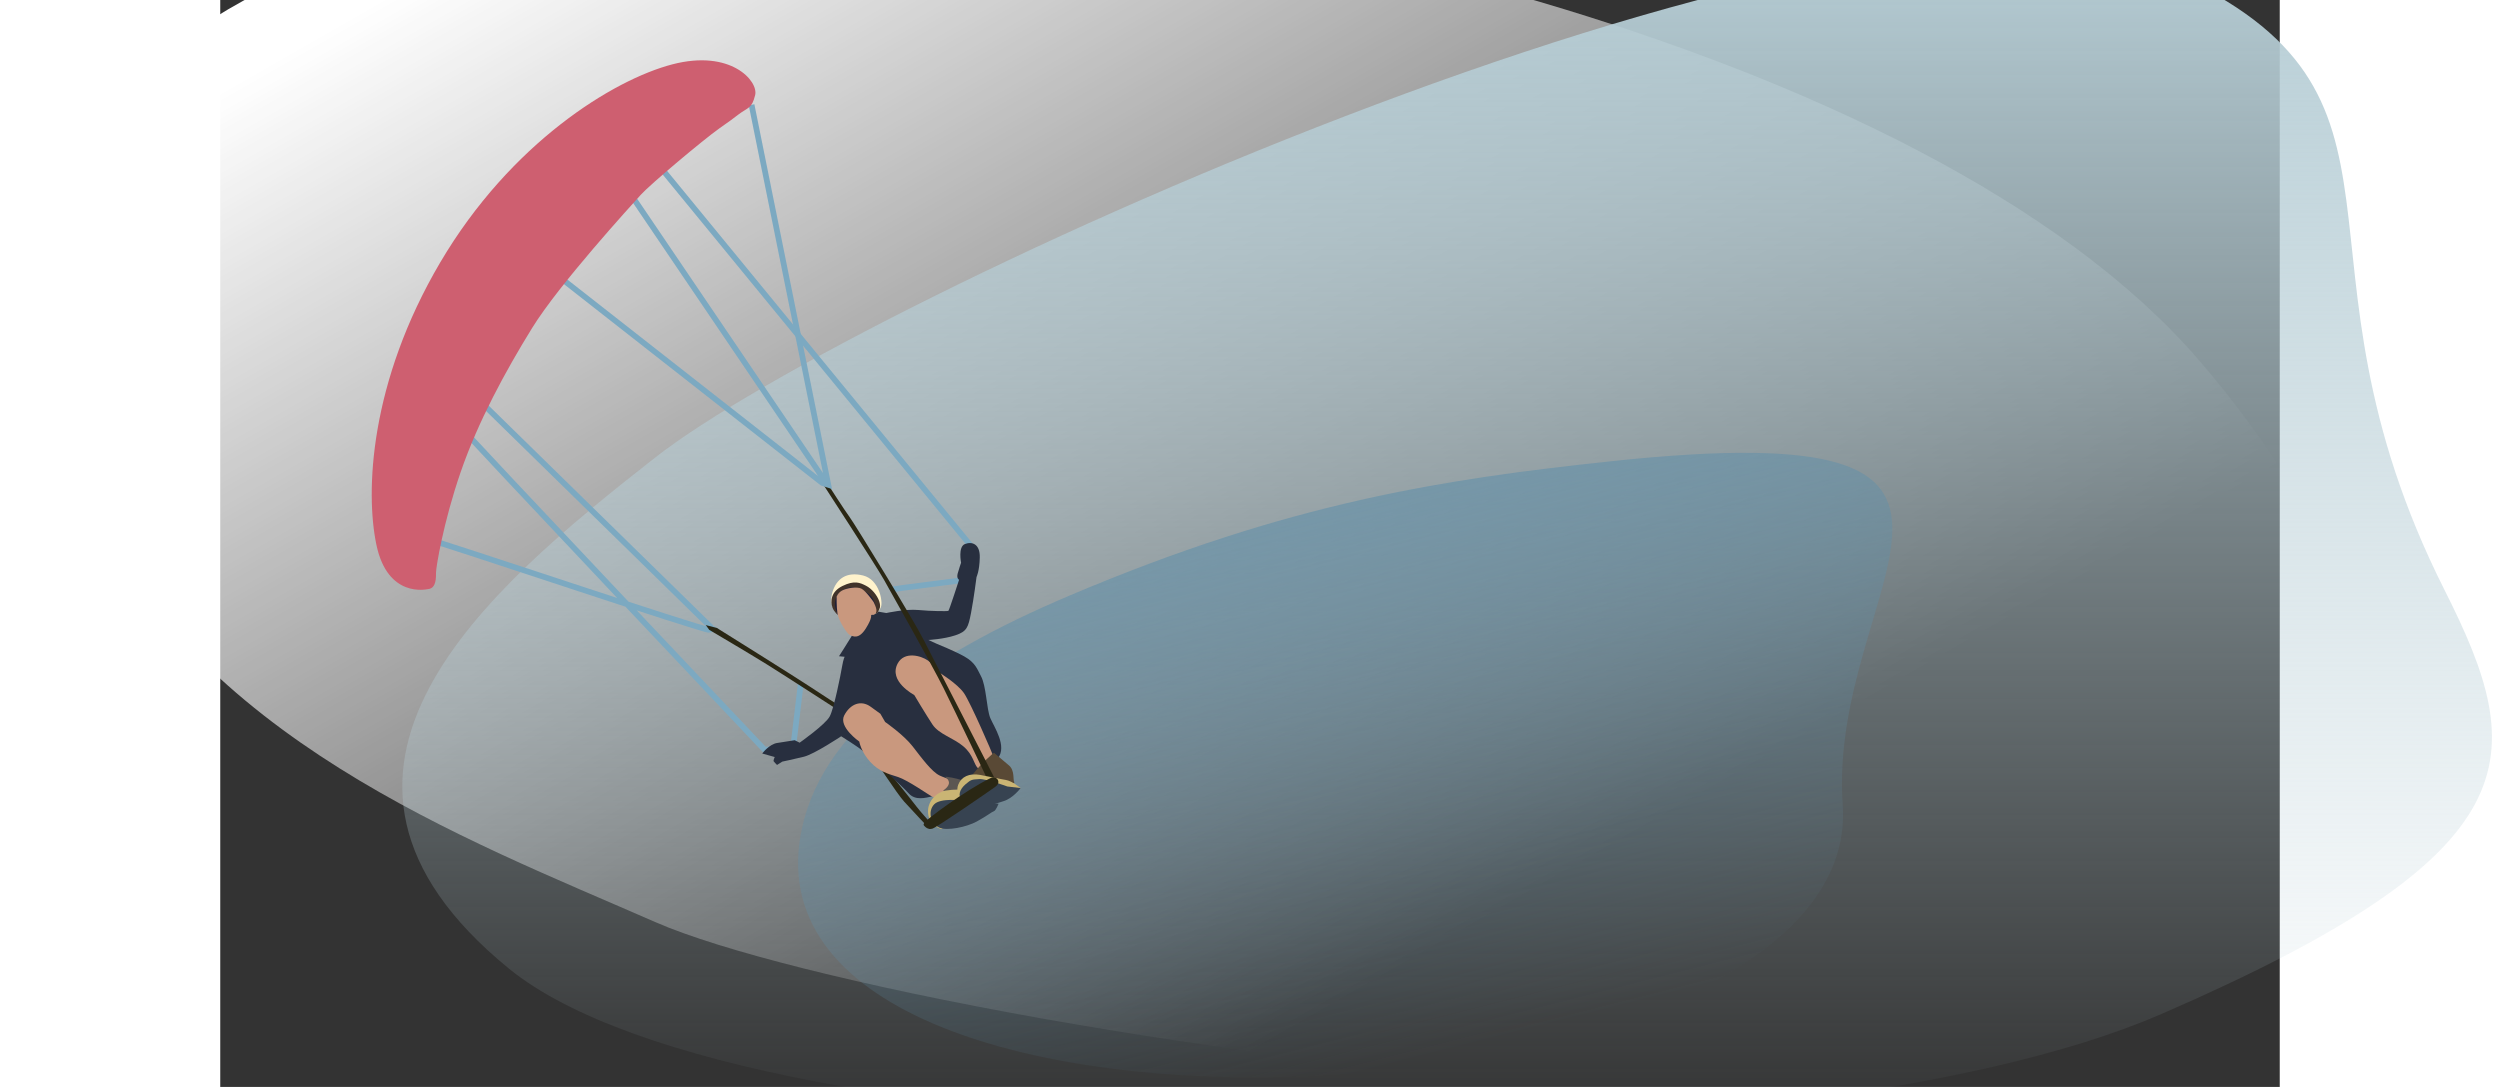 <svg width="437" height="190" viewBox="0 0 360 190" fill="none" xmlns="http://www.w3.org/2000/svg">
<rect x="0" y="0" width="360" height="190" fill="#333333" stroke="none"/>
<path d="M105.014 -20C-1.46 -20 -53.126 23.97 -23.936 86.566C-4.081 129.145 42.296 146.405 76.112 161.208C121.242 180.964 384.326 222.356 384.326 150.52C384.326 126.459 370.73 91.778 345.902 62.987C297.185 6.494 167.472 -20 105.014 -20Z" fill="url(#paint0_linear_4825_469685)"/>
<path d="M75.96 80.031C46.949 102.766 8.25 134.88 50.459 169.312C92.667 203.743 273.842 205.68 339.312 177.253C404.782 148.825 403.556 132.398 388.843 103.21C358.956 43.915 388.843 16.505 340.783 -4.957C288.06 -28.501 111.258 52.371 75.96 80.031Z" fill="url(#paint1_linear_4825_469685)"/>
<path d="M101.406 146.218C90.971 208.098 287.599 197.95 283.606 140.688C280.884 101.643 322.907 72.129 243.217 80.615C213.827 83.745 186.949 87.775 148.429 104.116C122.795 114.99 104.47 128.049 101.406 146.218Z" fill="url(#paint2_linear_4825_469685)"/>
<path d="M117.173 103.163C117.336 102.856 129.755 101.554 130.101 101.297C130.448 101.039 131.035 95.201 131.035 95.201L76.065 28.168" stroke="#7CA9C1" stroke-miterlimit="10"/>
<path d="M101.479 119.484L100.15 130.57L95.157 131.068C95.157 131.068 41.761 74.672 41.931 74.483C42.101 74.294 43.895 68.633 43.895 68.633L85.848 109.694M86.807 109.763C86.644 110.071 86.155 109.858 85.481 110.101C84.807 110.346 37.179 94.308 37.009 94.497" stroke="#7CA9C1" stroke-miterlimit="10"/>
<path d="M116.327 134.255C116.327 134.255 121.089 140.146 121.7 140.983C122.311 141.82 124.688 144.421 124.688 144.421L123.964 144.847C123.964 144.847 120.865 141.594 119.533 140.106C118.2 138.618 114.2 132.448 114.2 132.448L107.563 123.839C107.563 123.839 98.656 118.073 95.598 116.166C92.54 114.259 85.48 110.103 85.48 110.103L84.869 109.266L86.807 109.764C86.807 109.764 100.707 118.447 103.123 120.057C105.537 121.668 108.041 123.245 108.041 123.245C108.041 123.245 114.079 130.686 114.766 131.819C115.453 132.954 116.327 134.255 116.327 134.255Z" fill="#2A2714"/>
<path d="M94.743 131.718C94.853 131.532 96.032 130.095 97.305 129.879C98.578 129.663 100.416 129.389 100.416 129.389L101.276 129.824C101.276 129.824 105.771 126.657 106.531 125.241C107.291 123.824 108.425 118.077 108.676 116.598C108.928 115.118 109.15 114.807 109.15 114.807L108.159 114.709C108.159 114.709 109.705 112.295 110.669 110.717C111.631 109.141 114.558 106.834 114.558 106.834L116.427 107.157C116.427 107.157 119.764 106.416 122.016 106.628C124.267 106.841 127.138 106.872 127.282 106.775C127.425 106.678 129.147 101.348 129.147 101.348C129.147 101.348 128.659 101.134 128.909 100.223C129.159 99.313 129.498 98.367 129.498 98.367C129.498 98.367 128.934 95.582 130.163 95.1C131.392 94.618 132.819 95.052 132.766 97.449C132.713 99.847 132.198 100.863 132.198 100.863C132.198 100.863 131.734 104.539 131.241 107.11C130.749 109.681 130.517 110.381 128.491 111.055C126.466 111.728 123.783 111.867 123.783 111.867L125.191 112.512C125.191 112.512 128.347 113.784 130.059 114.745C132.061 115.869 132.341 117.05 132.956 118.158C133.914 119.875 133.948 123.945 134.597 125.498C135.246 127.05 137.604 130.432 135.924 132.555C134.243 134.678 125.812 138.916 124.521 139.192C123.231 139.468 121.497 140.008 120.289 138.632C119.082 137.258 113.156 131.966 112.25 131.205C111.345 130.444 108.534 128.703 108.534 128.703C108.534 128.703 103.858 131.819 102.029 132.274C100.2 132.728 98.25 133.127 98.25 133.127L97.325 133.713C97.325 133.713 96.788 133.173 96.722 133.056C96.655 132.939 96.922 132.327 96.922 132.327L94.743 131.718Z" fill="#282F3F"/>
<path d="M107.893 107.275C107.893 107.275 106.287 105.929 106.996 103.544C107.706 101.159 109.469 99.881 112.361 100.594C115.253 101.308 115.863 105.243 115.479 106.126C115.096 107.009 114.494 107.337 114.494 107.337C114.494 107.337 113.366 103.807 112.269 103.432C111.172 103.056 110.019 103.144 109.207 103.59C108.396 104.037 108.04 106.484 108.04 106.484L107.893 107.275Z" fill="#FFF3CC"/>
<path d="M114.555 106.833C114.555 106.833 114.836 105.721 114.532 104.879C114.229 104.036 112.561 102.227 111.599 102.117C110.637 102.007 109.318 102.295 108.651 102.868C107.984 103.441 107.435 103.59 107.232 104.658C107.028 105.727 107.438 106.703 107.438 106.703L107.927 107.46L109.212 107.469L114.555 106.833Z" fill="#202037"/>
<path d="M107.031 106.24C106.624 105.129 106.717 103.43 108.77 102.427C110.871 101.4 111.837 101.862 112.861 102.378C113.884 102.891 114.834 104.057 115.184 105.09C115.535 106.125 115.205 106.492 115.034 106.852C114.864 107.212 114.494 107.339 114.494 107.339C114.494 107.339 114.991 105.019 113.256 103.76C111.52 102.501 110.043 102.476 109.044 103.034C107.606 103.837 107.437 105.06 107.428 105.574C107.415 106.33 107.931 107.464 107.931 107.464C107.931 107.464 107.283 106.929 107.031 106.24Z" fill="#41332A"/>
<path d="M107.738 104.311C107.761 104.259 107.696 106.035 107.894 107.271C108.082 108.452 109.517 110.715 110 110.966C110.679 111.321 111.657 111.744 112.85 109.848C114.043 107.952 113.701 107.591 113.802 107.478C113.904 107.365 114.275 107.751 114.642 107.057C114.921 106.53 114.196 105.218 114.196 105.218C114.196 105.218 112.856 103.29 112.081 102.898C111.306 102.506 109.517 102.788 108.731 103.207C107.944 103.625 107.738 104.311 107.738 104.311Z" fill="#C9987E"/>
<path d="M121.325 121.511C121.201 121.398 116.781 119.103 118.406 115.993C119.565 113.779 122.516 114.624 123.675 115.441C124.833 116.26 125.699 117.571 125.699 117.571C125.699 117.571 128.827 119.485 129.989 121.141C131.151 122.797 135.1 131.974 135.108 132.133C135.116 132.293 133.19 135.027 132.432 134.268C131.674 133.509 131.675 131.993 129.923 130.486C128.17 128.981 125.628 128.352 124.503 126.655C123.378 124.958 121.325 121.511 121.325 121.511Z" fill="#C9987E"/>
<path d="M135.239 131.572C135.239 131.572 134.628 132.082 133.717 132.928C132.805 133.773 131.572 135.314 131.572 135.314C131.572 135.314 131.952 135.734 132.844 136.007C133.736 136.28 136.549 136.773 137.473 136.925C138.396 137.078 138.986 136.927 138.773 136.659C138.559 136.391 138.906 134.656 137.865 133.793C136.825 132.927 135.239 131.572 135.239 131.572Z" fill="#594935"/>
<path d="M111.702 129.625C111.702 129.625 108.022 127.061 109.071 125.051C110.12 123.042 111.993 122.306 113.691 123.535C115.388 124.764 115.388 124.764 115.388 124.764L116.22 126.198C116.22 126.198 119.444 128.426 121.025 130.46C122.606 132.493 124.367 134.917 125.755 135.563C127.144 136.21 127.696 136.102 127.929 136.768C128.163 137.434 125.174 139.664 124.559 139.337C123.945 139.009 120.18 136.371 118.478 135.82C116.777 135.269 115.204 134.911 113.599 133.157C111.995 131.406 111.702 129.625 111.702 129.625Z" fill="#C9987E"/>
<path d="M135.733 136.816C135.893 136.96 124.649 115.231 123.08 112.083C121.276 108.464 110.919 91.605 110.019 90.393C109.119 89.183 106.287 84.749 106.287 84.749L105.224 84.414C105.224 84.414 114.716 99.012 116.001 101.311C117.287 103.609 124.435 116.263 126.439 120.291C128.442 124.318 134.557 137.176 134.557 137.176C134.557 137.176 135.702 136.788 135.733 136.816Z" fill="#2A2714"/>
<path d="M126.705 135.792C126.834 135.704 128.819 136.06 129.563 136.372C130.306 136.685 130.921 138.109 130.921 138.109C130.921 138.109 128.58 139.176 128.411 139.022C128.241 138.869 126.347 138.185 126.347 138.185C126.347 138.185 127.21 137.682 127.362 137C127.513 136.317 126.705 135.792 126.705 135.792Z" fill="#5B5652"/>
<path d="M126.057 144.942C125.919 144.868 123.898 144.326 123.728 142.121C123.558 139.917 125.364 138.422 126.859 138.182C128.355 137.942 129.544 138.043 129.544 138.043L132.13 140.121L126.057 144.942Z" fill="#CAB574"/>
<path d="M129.623 139.925C129.623 139.925 125.901 139.423 124.779 140.614C123.658 141.806 124.121 143.967 125.693 144.669C127.049 145.274 130.428 144.585 132.233 143.602C134.039 142.618 134.891 141.9 135.235 141.8C135.579 141.7 136.055 140.49 136.055 140.49L129.623 139.925Z" fill="#374351"/>
<path d="M130.087 140.423C130.087 140.423 128.334 138.917 128.999 137.166C129.525 135.783 130.924 135.111 132.813 135.452C134.704 135.793 136.195 136.155 137.321 136.336C138.447 136.517 139.905 137.759 139.905 137.759C139.905 137.759 138.587 138.465 137.581 138.239C136.572 138.012 133.479 135.976 132.27 136.478C131.061 136.98 130.408 137.282 129.962 138.035C129.376 139.023 129.769 139.681 130.087 140.423Z" fill="#CAB574"/>
<path d="M139.904 137.754C139.904 137.754 138.566 139.579 136.84 140.068C135.113 140.555 132.856 141.551 131.805 141.286C130.755 141.021 130.346 140.802 129.623 139.923C128.899 139.043 129.242 137.987 130.27 137.095C131.298 136.203 131.409 136.277 132.65 136.184C133.855 136.094 137.58 137.476 137.58 137.476L139.904 137.754Z" fill="#374351"/>
<path d="M123.188 143.692C123.152 143.505 130.14 138.153 134.737 135.97C135.629 135.546 136.659 136.68 135.492 137.524C134.324 138.367 125.308 144.58 124.513 144.838C123.719 145.095 123.204 144.527 123.003 144.295C122.804 144.063 123.188 143.692 123.188 143.692Z" fill="#2A2714"/>
<path d="M92.874 18.318L106.285 84.747L105.222 84.413L59.386 48.492L72.093 34.481L106.232 84.869" stroke="#7CA9C1" stroke-miterlimit="10"/>
<path d="M36.319 102.98C36.052 103.004 29.294 104.6 27.311 95.302C25.327 86.004 26.112 66.802 38.456 45.865C50.799 24.928 68.744 13.939 79.001 11.254C89.257 8.569 94.092 14.186 93.503 16.611C92.913 19.035 92.299 18.709 90.517 20.058C88.737 21.407 90.059 20.441 87.237 22.444C84.415 24.446 75.144 32.23 73.507 34.052C71.87 35.873 59.269 49.639 54.532 57.309C49.797 64.979 45.111 73.603 42.05 82.445C38.989 91.286 37.73 99.133 37.718 100.032C37.705 100.931 37.806 102.842 36.319 102.98Z" fill="#CE5F70"/>
<defs>
<linearGradient id="paint0_linear_4825_469685" x1="20.041" y1="4.548" x2="136.887" y2="208.783" gradientUnits="userSpaceOnUse">
<stop stop-color="white"/>
<stop offset="1" stop-color="white" stop-opacity="0"/>
</linearGradient>
<linearGradient id="paint1_linear_4825_469685" x1="214.457" y1="-9.199" x2="214.457" y2="197" gradientUnits="userSpaceOnUse">
<stop stop-color="#B6CDD5"/>
<stop offset="1" stop-color="#B6CDD5" stop-opacity="0"/>
</linearGradient>
<linearGradient id="paint2_linear_4825_469685" x1="156.525" y1="30.076" x2="196.641" y2="188.324" gradientUnits="userSpaceOnUse">
<stop stop-color="#608FA9"/>
<stop offset="1" stop-color="#608FA9" stop-opacity="0"/>
</linearGradient>
</defs>
</svg>

